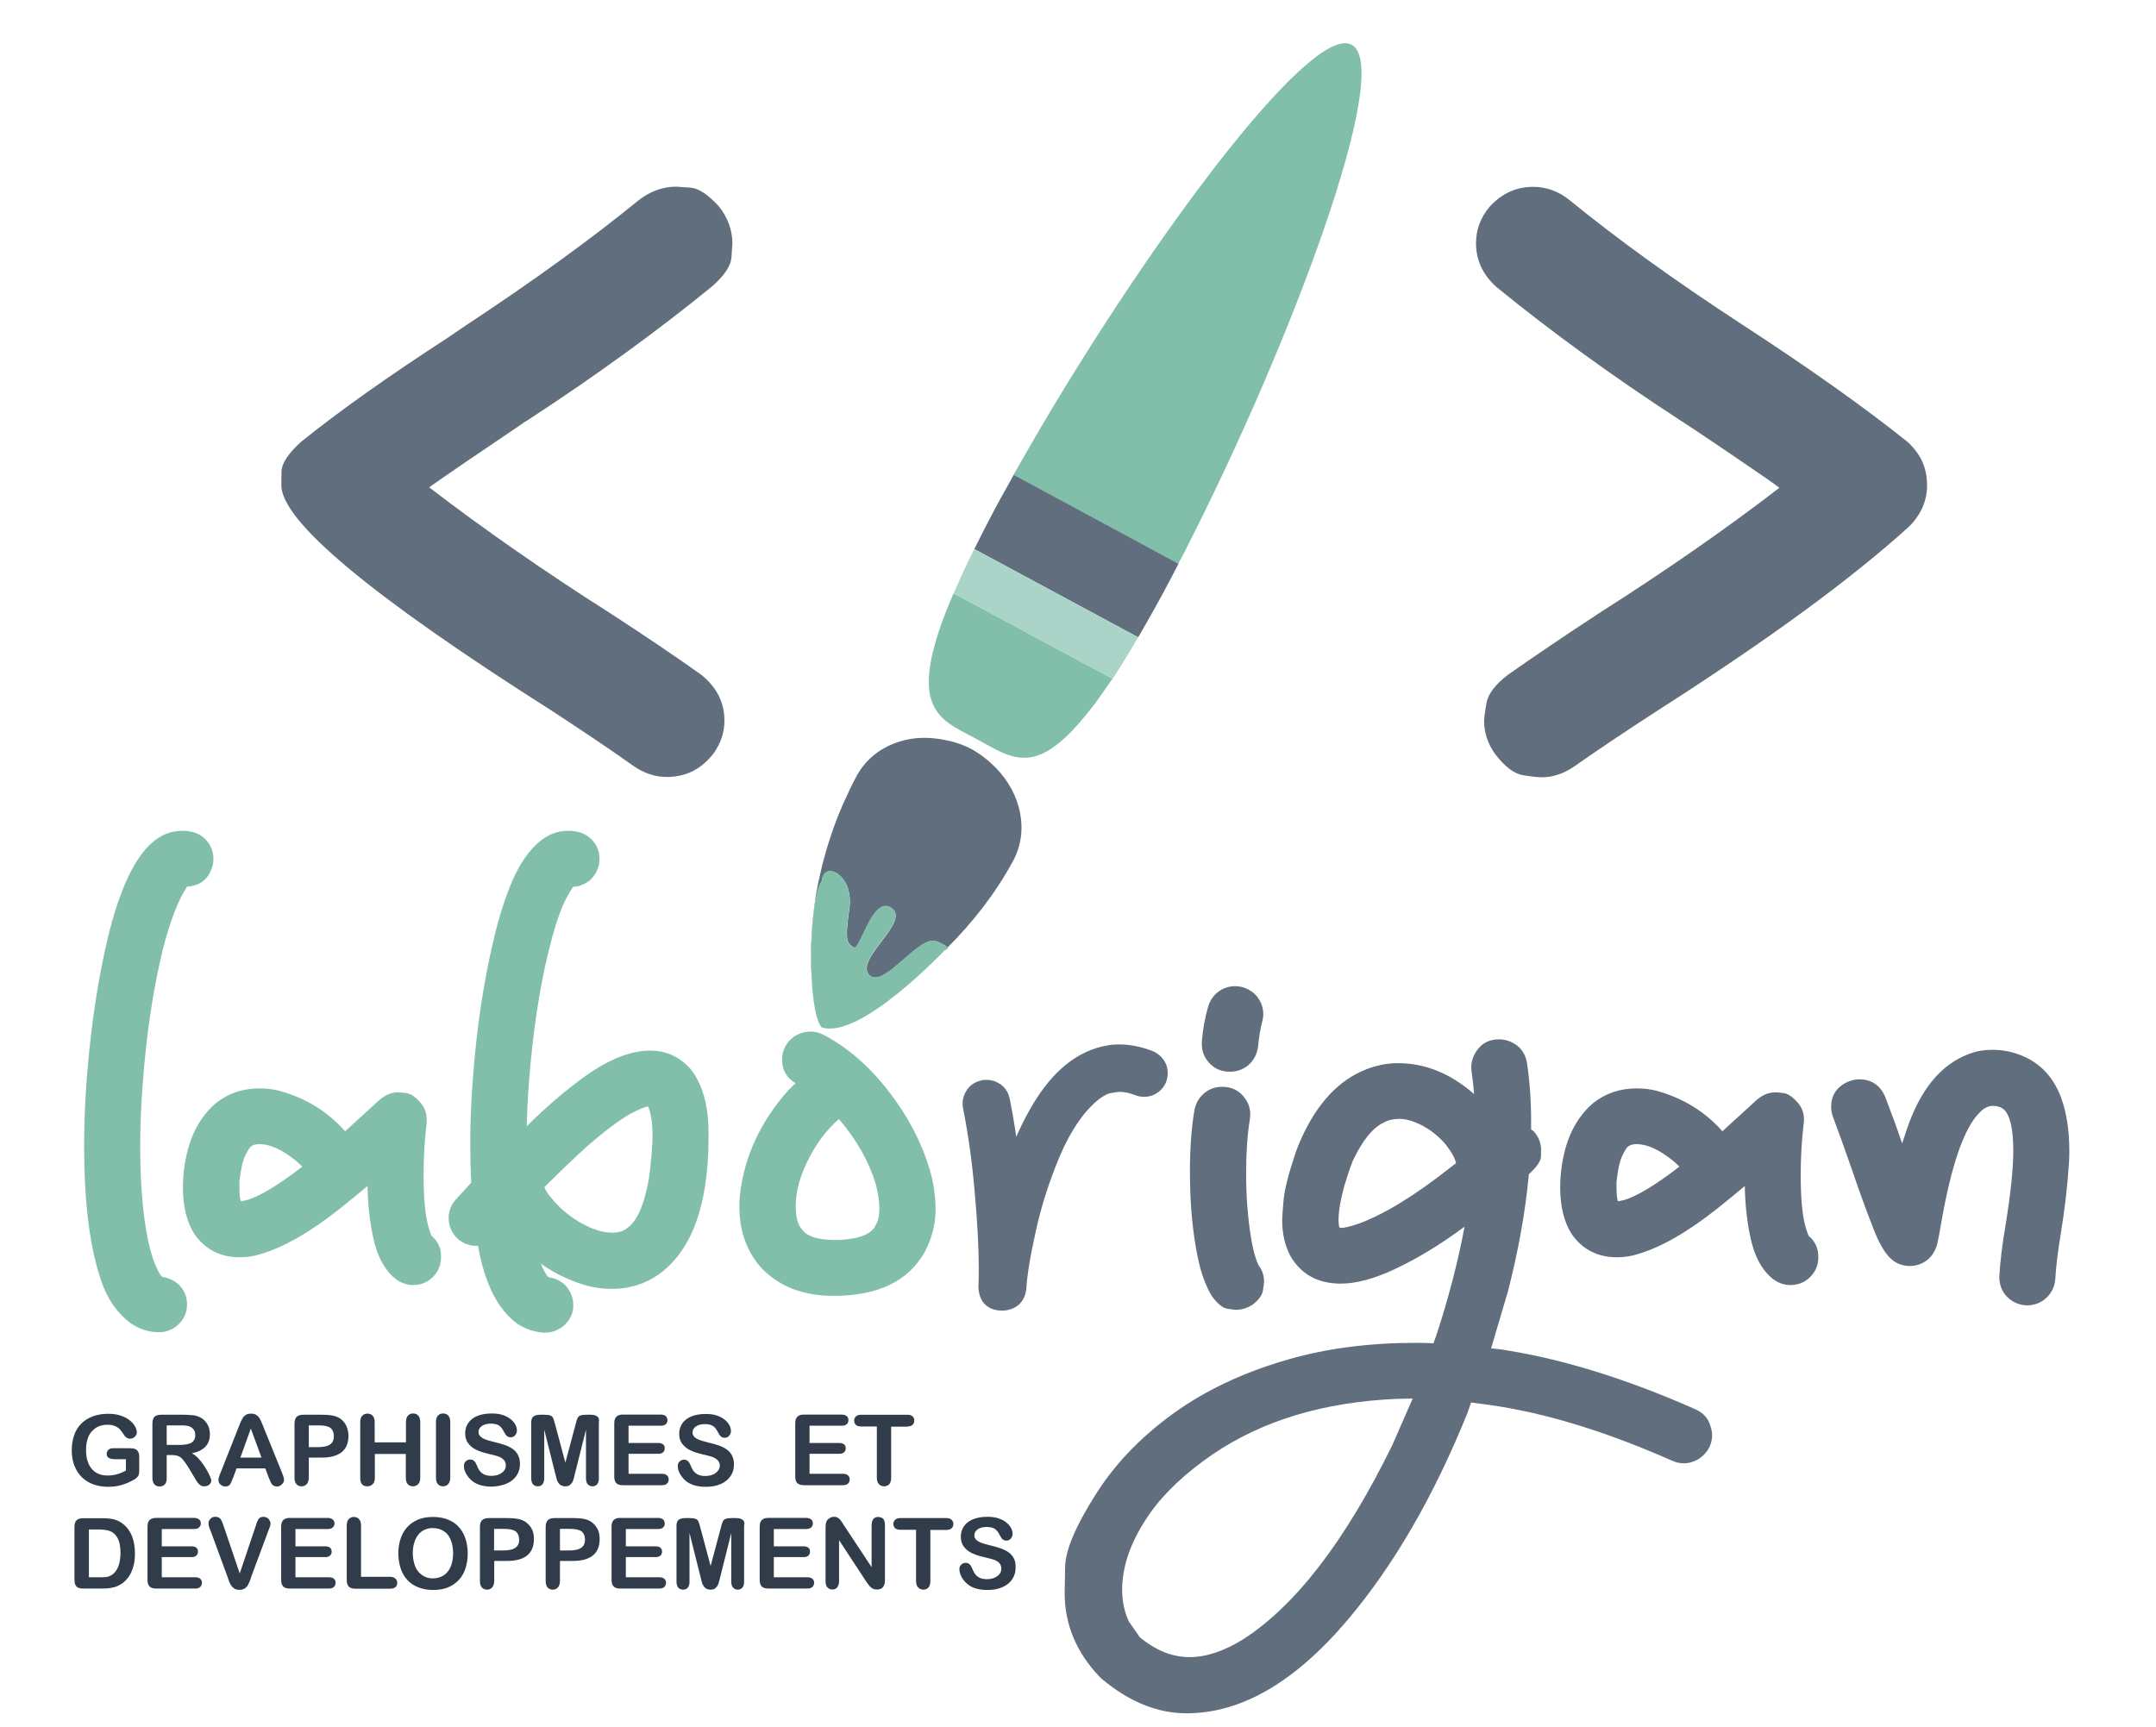<?xml version="1.0" encoding="utf-8"?>
<!-- Generator: Adobe Illustrator 24.0.1, SVG Export Plug-In . SVG Version: 6.00 Build 0)  -->
<svg version="1.1" id="_x31__1_" xmlns="http://www.w3.org/2000/svg" xmlns:xlink="http://www.w3.org/1999/xlink" x="0px" y="0px"
	 viewBox="0 0 1358 1088" style="enable-background:new 0 0 1358 1088;" xml:space="preserve">
<style type="text/css">
	.st0{fill:#82BFAB;}
	.st1{fill:#616E7D;}
	.st2{fill:#AAD4C8;}
	.st3{fill:#303C4A;}
	.st4{fill:#616E7D;stroke:#616E7D;stroke-width:10;stroke-miterlimit:10;}
</style>
<g id="Objet_dynamique_vectoriel_xA0_Image_1_">
	<path class="st0" d="M744.6,350.6c0.8-1.5,1.5-2.9,2.3-4.4l0.1-0.3C812.7,217.3,878.3,42.7,851.4,28.2c-2.3-1.2-5.1-1.3-8.4-0.3
		c-36.6,11-134.1,147.2-199.5,262.3c-0.8,1.5-1.7,3-2.6,4.5l-0.5,0.9c-0.7,1.2-1.4,2.5-2.1,3.7l103.8,56
		C743,353.7,743.8,352.2,744.6,350.6z"/>
	<path class="st0" d="M600.6,373.8c-0.7,1.7-1.3,3.2-2,4.8c-0.7,1.6-1.3,3.3-2,4.8c-11.2,28.2-13.3,45.1-10.4,56.2
		c2,7.4,6.2,12.3,11.6,16.2c5.2,3.7,11.4,6.6,17.7,10c6.1,3.3,11.8,6.8,17.6,9.1c6.1,2.4,12.4,3.5,19.5,1.4
		c8.9-2.7,19.2-10.6,32.2-26.8c3.2-3.9,6.5-8.3,9.9-13.3c1-1.4,2-2.9,3-4.3l0.8-1.1c0.7-1,1.4-2,2.2-3.2l-82.5-44.4L600.6,373.8z"/>
	<path class="st1" d="M628.7,316.8c-3.8,7.1-7.2,13.6-10.4,19.9c-0.8,1.6-1.6,3.1-2.3,4.6c-0.8,1.5-1.6,3.1-2.3,4.6l103.2,55.6
		c0.8-1.4,1.7-3,2.6-4.5c0.9-1.5,1.7-3,2.6-4.5c3.5-6.2,7.1-12.6,10.9-19.6c1.5-2.8,3-5.7,4.5-8.5c0.8-1.5,1.6-3,2.4-4.6
		c0.8-1.5,1.6-3,2.4-4.6l-103.8-56c-0.9,1.5-1.7,3-2.5,4.5c-0.8,1.5-1.7,3-2.5,4.5C631.8,311.2,630.2,314,628.7,316.8z"/>
	<path class="st2" d="M611.3,350.6c-0.8,1.6-1.5,3.1-2.2,4.7l-0.2,0.4c-1.4,3-2.8,5.8-4,8.6c-0.7,1.6-1.4,3.2-2.1,4.8
		c-0.7,1.6-1.5,3.3-2.1,4.7l17.6,9.5l82.5,44.4c0.9-1.4,1.9-3,2.8-4.4c0.9-1.4,1.8-2.9,2.8-4.4c1.7-2.7,3.4-5.5,5.2-8.5
		c0.9-1.5,1.8-2.9,2.6-4.4c0.9-1.5,1.8-2.9,2.7-4.5l-103.2-55.6C612.8,347.6,612.1,349,611.3,350.6z"/>
	<path class="st1" d="M612.2,472.1c-5.7-3.1-11.6-4.9-17.5-6c-9.5-1.9-18.9-1.7-27.5,0.9c-11.8,3.5-21.8,11-27.7,22
		c-3.2,5.9-5.9,11.8-8.5,17.6l-1,2.3c-2.4,5.6-4.5,11.1-6.3,16.6l-1,3c-1.8,5.4-3.3,10.8-4.7,16.1l-0.7,3
		c-1.3,5.4-2.4,10.7-3.3,15.9l-0.1,0.6c-0.2,1.2-0.3,2.4-0.5,3.6c-0.3,2-0.6,4-0.8,6c-0.2,1.5-0.3,3-0.5,4.5
		c-0.2,1.9-0.4,3.8-0.5,5.7c-0.1,1.5-0.2,2.9-0.3,4.4c-0.1,1.8-0.2,3.6-0.3,5.4c-0.1,1.4-0.1,2.8-0.1,4.2c0,1.8,0,3.5,0,5.2
		c0,1.3,0,2.6,0,4c0,1.7,0.1,3.4,0.2,5c0.1,1.1,0.1,2.3,0.2,3.4l0-0.4c-1.1-23.5,1.1-52.3,6.4-60.2c1.1-13,20.4-4,17.3,17.6
		c-3.1,21.6-1.2,21.5,2.7,24.4c4,2.8,11.8-33.3,23.9-24.8c12.1,8.5-23.2,32.1-14.2,42c9.1,9.9,31.5-25.8,42.8-21
		c4.2,1.8,6,3,6.6,3.9c15.8-15.8,30.4-34.3,41.4-54.8c10.1-18.8,5-42-10.8-58.3C623,479.4,618,475.3,612.2,472.1z"/>
	<path class="st0" d="M590.1,593c-11.3-4.8-33.8,30.9-42.8,21c-9-9.9,26.3-33.6,14.2-42c-12.1-8.5-19.9,27.6-23.9,24.8
		c-4-2.8-5.8-2.8-2.7-24.4c3.1-21.6-16.2-30.6-17.3-17.6c-5.3,8-7.5,36.7-6.4,60.2l0,0.4c0.7,15.1,2.8,28,6.3,31.8
		c24,8.3,77.7-48.7,77.7-48.7s2.5-0.3,1.5-1.7C596.1,596,594.4,594.8,590.1,593z"/>
</g>
<g id="_x3C_____x3E_">
	<g>
		<path class="st1" d="M434.9,118.2c-5.2-0.4-8.1-0.6-8.9-0.6c-8.5,0-16.5,2.9-23.8,8.6c-30.4,24.8-66.7,51.1-108.9,78.9l-11.3,7.7
			c-37.3,24.2-68.1,46-92.3,65.5c-8.1,7.3-12.3,13.6-12.4,18.9c-0.1,5.3-0.1,8.1-0.1,8.5c0,22.6,56.5,69.8,169.6,141.6
			c21,13.7,38.5,25.5,52.4,35.4c6.7,4.6,13.7,6.8,20.8,6.8c12.1,0,21.9-5,29.5-14.9c4.6-6.5,6.8-13.4,6.8-20.5
			c0-11.7-5-21.4-14.9-29.2c-15.9-11.3-34.8-24.1-56.8-38.4c-41.9-26.6-79.9-53.1-114.3-79.5c12.7-8.9,31.4-21.7,56.2-38.4
			c2.2-1.6,4.5-3.1,6.8-4.5c42.3-27.6,80.7-55.5,115.5-83.9c7.5-6.7,11.5-12.7,11.9-17.9s0.6-8.1,0.6-8.9c0-8.5-2.9-16.4-8.6-23.5
			C446,122.6,440,118.6,434.9,118.2z M1201.4,278.3c-27-21.6-61.6-46.2-103.7-73.6c-42.2-27.5-78.4-53.6-108.8-78.4
			c-7.1-5.8-14.9-8.6-23.2-8.6c-10.7,0-19.8,4.2-27.4,12.5c-5.8,6.9-8.6,14.6-8.6,22.9c0,10.7,4.2,19.8,12.5,27.4
			c34.7,28.4,73.2,56.3,115.5,83.9c7.9,5,26.8,17.7,56.5,38.1l6.6,4.8c-33.5,25.8-71,51.9-112.5,78.3c-22.4,14.7-42,27.9-58.6,39.6
			c-7.9,6.1-12.4,12-13.4,17.7c-1,5.6-1.5,9.5-1.5,11.5c0,7.1,2.3,14,6.8,20.5c6.2,8.1,12.1,12.6,17.8,13.5s9.6,1.3,11.6,1.3
			c7.1,0,14-2.3,20.5-6.8c14.7-10.3,32.7-22.4,54.2-36.3c68.4-43.8,120.7-82.1,156.8-114.9c7.5-7.5,11.3-16.2,11.3-25.9
			C1213.9,295,1209.8,285.9,1201.4,278.3z"/>
	</g>
</g>
<g id="igan">
	<g>
		<path class="st1" d="M774.7,675.2c4.2,0,7.9-1.3,11.2-3.8c3.6-3,5.8-7,6.5-11.9c0.6-6.4,1.5-11.6,2.6-15.7c0.5-1.8,0.7-3.4,0.7-5
			c0-2.9-0.7-5.7-2.2-8.4c-2.3-4.1-5.8-6.9-10.6-8.4c-1.8-0.5-3.5-0.7-5.1-0.7c-2.9,0-5.7,0.7-8.4,2.2c-4.1,2.3-6.9,5.8-8.4,10.6
			c-2,6.8-3.3,14.1-4,21.9v1.6c0,4.3,1.3,8.1,4,11.3C764.5,673.1,769,675.2,774.7,675.2z M763.4,816.7c3.6,4.8,6.8,7.4,9.6,7.8
			s4.6,0.7,5.5,0.7c3.6,0,7.1-1.1,10.4-3.2c3.8-2.9,6-5.8,6.5-8.6c0.5-2.8,0.8-4.7,0.8-5.8c0-4-1.1-7.4-3.4-10.3
			c-3.3-6.7-5.7-19.3-7.2-37.8c-0.5-6.8-0.7-13.7-0.7-20.5c0-13.2,0.8-24.3,2.3-33.5c0.2-1.2,0.3-2.3,0.3-3.4c0-3.6-1-6.9-3.1-9.8
			c-3.4-5.1-8.3-7.6-14.7-7.6c-3.6,0-7,1-10,3.1c-3.8,2.7-6.3,6.5-7.3,11.3c-2,11.5-2.9,24.6-2.9,39.2c0,20.3,1.7,38.4,5,54.1
			C756.5,802.2,759.5,810.3,763.4,816.7z M1068.2,888c-44.7-19.8-86.3-32.6-124.7-38.1l-4.3-0.4l10.6-35.9c6.5-25.3,11-50,13.2-73.9
			c0.4-0.3,1.2-1,2.3-2.2c3.5-3.5,5.3-6.5,5.3-9s0.1-3.8,0.1-4c0-4.4-1.6-8.4-4.8-11.9l-1.5-1V706c0-12.8-0.9-24.9-2.6-36.4
			c-0.9-4.9-3.1-8.6-6.5-11.1c-3.5-2.5-7.2-3.7-11.1-3.7c-6,0-10.6,2.3-13.8,6.8c-2.5,3.4-3.7,7.1-3.7,11l0.2,2.5
			c0.7,4.6,1.2,9.3,1.6,14.2c-14.8-13-30.8-19.5-48-19.5c-8.9,0-17.8,2.3-26.5,6.9c-16.2,8.8-28.8,25.1-37.8,49l-0.2,0.7
			c-4.4,13.1-6.9,23-7.5,29.6c-0.6,6.6-0.9,10.8-0.9,12.7c0,8.7,1.8,16.4,5.4,23c6.8,11.3,17.3,17,31.5,17c9.8,0,21.3-3.1,34.6-9.4
			c13.8-6.5,28.3-15.3,43.4-26.5c-4.2,22.3-10.1,44.9-17.6,67.9l-2,5.6c-3.1-0.2-6.8-0.3-10.9-0.3c-29.2,0-55.9,3.4-80,10.3
			c-26,7.4-48.7,17.7-68.1,30.8c-22.6,15.5-40.3,33.3-53.3,53.7s-19.5,35.7-19.7,46.2c-0.2,10.5-0.3,16-0.3,16.6
			c0,19.8,7.3,37.3,21.9,52.7l0.9,0.9c17.4,14.8,35.4,22.2,54,22.2c34.4,0,68.2-19.6,101.4-58.8c29.1-34.4,54.3-77.9,75.5-130.4
			l2.3-6.6l11.4,1.5c34.9,4.9,73.3,16.6,115.3,35.2c2.4,1.1,4.9,1.6,7.3,1.6c2.1,0,4.1-0.4,6.2-1.2c4.4-1.7,7.7-4.7,10-9.2
			c1.1-2.5,1.6-4.9,1.6-7.3c0-2-0.4-4.1-1.2-6.2C1075.9,893.4,1072.8,890.2,1068.2,888z M913.5,735.6
			c-22.7,17.9-42.1,29.7-58.2,35.5c-5.1,1.7-8.6,2.5-10.6,2.5l-1-0.2c-0.4-1.3-0.6-2.8-0.6-4.5c0-5.9,1.3-13.5,4-22.9
			c1.5-5,3.1-9.9,5-14.7c5.9-12.5,12.2-20.4,18.9-23.8c3.2-1.8,6.7-2.6,10.3-2.6c2.9,0,6,0.6,9.2,1.8c7.7,2.9,14.4,7.7,20,14.2
			c3.8,4.9,6,8.8,6.6,11.9L913.5,735.6z M876.9,910.6c-29.5,60.2-60.8,100.9-93.9,122.2c-11.9,7.4-23.2,11.2-33.7,11.2
			c-11.2,0-21.9-4.4-32.3-13.3l0.7,0.4l-6.6-9.4c-2.8-6-4.3-12.7-4.3-20.1c0-15.5,5.9-31.6,17.6-48.3c9.1-12.9,22.3-25.3,39.5-37.1
			c31.2-21.2,69.8-32.9,115.8-34.9l10.1-0.2L876.9,910.6z M1139.2,778.6c-1.1-2.7-1.9-5.3-2.5-7.8c-1.7-7.5-2.5-17.7-2.5-30.5
			c0-10.8,0.6-21.6,1.9-32.6l0.2-2c0-4.5-1.4-8.3-4.3-11.4c-3.1-3.5-6.1-5.4-8.8-5.7c-2.7-0.3-4.4-0.4-5.1-0.4
			c-3.9,0-7.7,1.5-11.3,4.5l-21.9,20c-10.9-12.3-24.7-20.8-41.1-25.4c-4.1-1.1-8.4-1.6-12.9-1.6c-10.5,0-19.7,3.1-27.6,9.4
			c-12.1,10.5-18.9,26.2-20.4,47.1l-0.2,5.6c0,12.1,2.4,22,7.2,29.6c6.8,9.8,16.4,14.7,28.6,14.7c4.3,0,8.6-0.6,12.8-1.9
			c14.8-4.3,31.6-13.9,50.5-28.9c5.9-4.7,11.6-9.4,17.2-14.1c0.2,11.2,1.3,21.4,3.2,30.8c2.6,13.3,7.7,22.7,15.1,28.2
			c3.3,2.3,6.8,3.4,10.3,3.4c6,0,10.8-2.4,14.5-7.3c2.2-3.1,3.2-6.5,3.2-10.1C1145.4,786.5,1143.3,782,1139.2,778.6z M1052.8,738.8
			c-15,11-25.8,16.9-32.6,17.8l-1,0.2c-0.7-1.1-1-4.3-1-9.8v-2.5c0.8-7.5,2-13,3.6-16.3c1.6-3.3,2.8-5.3,3.7-5.9
			c0.8-0.6,1.7-1,2.7-1.2c1-0.2,1.8-0.3,2.5-0.3c6.8,0,14.4,3.5,23,10.4c1.6,1.4,2.9,2.6,4.1,3.8L1052.8,738.8z M1298.4,692
			c-5.8-16-16.9-25.9-33.4-29.6c-3.5-0.7-6.9-1-10.1-1c-5.2,0-10,0.8-14.4,2.5c-17.9,6.5-31.2,22.6-39.8,48.6l-2.6,7.9
			c-3-9-6.6-18.7-10.6-29.2c-3.1-7.4-8.6-11.2-16.4-11.2c-2.1,0-4.2,0.4-6.4,1.2c-7.5,3.1-11.3,8.5-11.3,16.1c0,2.3,0.4,4.5,1.3,6.8
			c3.3,8.8,7.2,19.6,11.6,32.3c4.7,13.7,8.8,25.2,12.5,34.5c3.2,8.9,6.5,15.4,9.8,19.5c3.8,4.8,8.6,7.2,14.2,7.2c2,0,4-0.3,6-1
			c5.7-2,9.4-6.1,11.3-12.5c0.8-3.5,1.7-8.1,2.6-13.6c6.4-36.7,14.4-59.8,24.1-69.5c2.6-2.8,5.5-4.3,8.5-4.3c2.8,0,5.1,0.8,6.9,2.3
			c3.9,3.6,5.9,12.3,5.9,26c0,11-1.6,26.5-4.8,46.5c-2.2,12.6-3.5,23.6-4,32.9c0,5,1.6,9.2,4.8,12.5s7.3,5.2,12.3,5.5
			c5,0,9.2-1.6,12.6-4.8c3.4-3.2,5.3-7.3,5.6-12.3c0.4-7.1,1.5-16.4,3.4-27.9c2.3-14,4.1-28.6,5.1-43.7c0.2-2.7,0.3-5.5,0.3-8.4
			C1303.4,712.3,1301.7,701.2,1298.4,692z"/>
	</g>
</g>
<g id="labo">
	<g>
		<path class="st0" d="M102.1,804.4l-0.3-0.4c-1.1-0.8-2.7-3.9-4.8-9.2c-2.6-7-4.7-16.5-6.2-28.3c-1.7-13.6-2.5-28.3-2.5-44
			c0-12.5,0.5-25.8,1.6-39.8c2.3-31.4,6.6-59.5,12.6-84.3c4.6-18.1,9.7-31.3,15.3-39.8c8.6-0.5,14-5.1,16.3-13.9
			c0.2-1.3,0.3-2.5,0.3-3.7c0-3.4-0.9-6.6-2.8-9.5c-3.5-5.4-9.1-8.1-16.6-8.1c-6.6,0-12.5,2.1-17.8,6.3
			c-11.8,9.3-21.5,29.4-29.1,60.3c-6.5,27.2-11,57.3-13.5,90.2c-1.1,14.5-1.6,28.5-1.6,42c0,35.3,3.5,63.4,10.6,84.3
			c3.9,11.8,10.3,21,19.1,27.4c5.4,3.6,11.2,5.4,17.3,5.4c4.6,0,8.6-1.5,11.9-4.4c3.9-3.5,5.9-7.9,5.9-13.1c0-3.9-1.1-7.4-3.4-10.4
			C111.7,807.7,107.6,805.4,102.1,804.4z M271.8,778.6c-1.1-2.7-1.9-5.3-2.5-7.8c-1.7-7.5-2.5-17.7-2.5-30.5
			c0-10.8,0.6-21.6,1.9-32.6l0.1-2c0-4.5-1.4-8.3-4.3-11.4c-3.1-3.5-6.1-5.4-8.8-5.7c-2.7-0.3-4.4-0.4-5.1-0.4
			c-3.9,0-7.7,1.5-11.3,4.5l-21.9,20c-10.9-12.3-24.6-20.8-41.1-25.4c-4.1-1.1-8.4-1.6-12.9-1.6c-10.5,0-19.7,3.1-27.6,9.4
			c-12.1,10.5-18.9,26.2-20.4,47.1l-0.2,5.6c0,12.1,2.4,22,7.2,29.6c6.8,9.8,16.4,14.7,28.6,14.7c4.3,0,8.6-0.6,12.8-1.9
			c14.8-4.3,31.6-13.9,50.5-28.9c5.9-4.7,11.6-9.4,17.2-14.1c0.2,11.2,1.3,21.4,3.2,30.8c2.6,13.3,7.7,22.7,15.1,28.2
			c3.3,2.3,6.8,3.4,10.3,3.4c6,0,10.8-2.4,14.5-7.3c2.1-3.1,3.2-6.5,3.2-10.1C278,786.5,275.9,782,271.8,778.6z M185.4,738.8
			c-15,11-25.8,16.9-32.6,17.8l-1,0.2c-0.7-1.1-1-4.3-1-9.8v-2.5c0.8-7.5,2-13,3.6-16.3s2.8-5.3,3.7-5.9c0.8-0.6,1.7-1,2.7-1.2
			c1-0.2,1.8-0.3,2.5-0.3c6.8,0,14.4,3.5,23,10.4c1.6,1.4,2.9,2.6,4.1,3.8L185.4,738.8z M434.8,673.3c-6.8-7.6-15.2-11.4-25.4-11.4
			c-12.6,0-26.9,5.8-42.7,17.5c-11.4,8.3-23,18.3-34.9,30.1c0.2-8.8,0.6-17.7,1.3-26.7c2.4-31.4,6.5-59.5,12.6-84.2
			c2.9-12,6.1-21.9,9.4-29.5c1.8-3.7,3.7-7.2,5.9-10.4l2.4-0.2c7.3-1.7,12-6.3,13.9-13.8c0.2-1.3,0.3-2.5,0.3-3.7
			c0-3.4-0.9-6.6-2.8-9.5c-3.6-5.4-9.3-8.1-17-8.1c-6.3,0-12,2.1-17.3,6.3c-6.8,5.3-12.7,13.7-17.8,25.2
			c-4.3,10.1-8.1,21.8-11.3,35.1c-6.6,27.2-11.2,57.3-13.6,90.2c-1.1,14.1-1.6,27.9-1.6,41.4c0,7.9,0.2,15.8,0.6,23.5
			c-3.3,3.6-6.5,7.1-9.6,10.5c-3.1,3.4-4.6,7.3-4.6,11.7c0,5.1,1.9,9.4,5.6,13.1c3.5,3,7.4,4.5,11.7,4.5h1.2
			c4.2,23.9,12.5,40.2,24.8,49.1c4.8,3.2,10.3,5.1,16.6,5.6h0.4c4.8,0,8.9-1.5,12.3-4.5c3.9-3.5,5.9-7.7,5.9-12.6
			c0-4.1-1.2-7.7-3.5-10.9c-2.6-3.7-6.7-6.1-12.2-7c-1.4-1.4-3-4.2-4.8-8.5c8,5.7,16.8,10,26.4,13.1c6,1.9,12.2,2.8,18.6,2.8
			c10.8,0,20.5-3,29.3-9.1c20.9-15,31.4-43.9,31.4-86.7c0-4.1-0.1-8.1-0.4-11.9C444.7,691.3,441,681,434.8,673.3z M408.7,742.7
			c-3,16.9-7.7,27.3-14.1,31.3c-2.3,1.8-5.2,2.6-8.8,2.6c-2.6,0-5.6-0.4-8.8-1.3c-8.6-2.7-16.6-7.5-24.1-14.4
			c-5.5-5.6-8.8-9.7-9.8-12.5l-0.3-0.4c11.5-11.4,20.5-20,27-25.8c9.9-8.7,18.7-15.4,26.5-20.1c6.3-3.3,10.2-5,11.9-5
			c1,2,1.8,5.3,2.4,10.1c0.3,2.3,0.4,5,0.4,7.9C411,722.3,410.2,731.5,408.7,742.7z M585.4,736.2c-5.2-17.1-13.8-33.5-26-49.1
			c-12.1-15.6-25.8-27.4-41.1-35.4c-2.6-1.2-5.3-1.8-7.9-1.8c-1.9,0-3.7,0.3-5.6,0.9c-4.5,1.5-7.9,4.3-10.3,8.7
			c-1.3,2.6-1.9,5.3-1.9,8.1c0,6.5,2.8,11.5,8.5,14.8l-4.5,4.4c-17.5,19.7-27.7,41.6-30.5,65.7c-0.3,2.5-0.4,5.1-0.4,7.6
			c0,15.1,4.4,27.7,13.2,38c11.3,12.2,26.6,18.3,46.1,18.3c28,0,47.1-9.2,57.5-27.7c4.4-8.3,6.7-17.1,6.8-26.3
			C589.3,753.4,588,744.6,585.4,736.2z M551.6,771.7c-2.3,5.6-9.9,8.8-22.9,9.5H526c-10.6,0-17.4-2.1-20.5-6.3
			c-2.8-2.7-4.3-7.7-4.3-15c0-9.7,3-20.2,9-31.4c4.8-9.2,10.8-17,18-23.3l0.2-0.2c11.2,13.1,18.9,26.8,23.2,40.9
			c1.6,6.2,2.3,11.4,2.3,15.7C553.9,766,553.1,769.3,551.6,771.7z"/>
	</g>
</g>
<g id="GRAPHISMES__ET__DEVELOPPEMENTS">
	<g>
		<path class="st3" d="M84.6,912.7c-0.9-0.2-1.9-0.3-3.2-0.3H71.2c-1.2,0-2.2,0.3-2.9,1c-0.7,0.7-1.1,1.5-1.1,2.5
			c0,1.2,0.4,2.1,1.3,2.6s2.1,0.8,3.8,0.8h7v7.2c-1.9,1-3.7,1.8-5.6,2.3c-1.8,0.5-3.8,0.8-5.9,0.8c-4.3,0-7.6-1.4-10-4.2
			c-2.4-2.8-3.6-6.8-3.6-12c0-2.4,0.3-4.6,0.9-6.6s1.5-3.7,2.7-5s2.6-2.4,4.2-3.1s3.5-1.1,5.6-1.1c2,0,3.7,0.3,5,0.9
			c1.3,0.6,2.3,1.3,3.1,2.2c0.8,0.9,1.7,2.2,2.8,3.9c0.4,0.5,0.9,1,1.5,1.3c0.6,0.3,1.2,0.5,1.9,0.5c1.2,0,2.2-0.4,3-1.2
			s1.3-1.8,1.3-2.9c0-1-0.4-2.3-1.1-3.6c-0.7-1.3-1.8-2.6-3.3-3.8s-3.3-2.2-5.6-3c-2.3-0.8-5-1.2-7.9-1.2c-3.6,0-6.9,0.5-9.8,1.6
			s-5.3,2.6-7.3,4.6c-2,2-3.5,4.4-4.5,7.3s-1.5,6-1.5,9.5c0,3.5,0.5,6.7,1.6,9.5s2.6,5.3,4.6,7.3c2,2,4.4,3.5,7.2,4.6
			c2.8,1,5.9,1.6,9.4,1.6c2.9,0,5.7-0.3,8.1-1c2.5-0.7,5.1-1.7,7.8-3.2c0.9-0.5,1.7-1,2.3-1.6s1-1.2,1.2-1.8
			c0.2-0.7,0.3-1.6,0.3-2.7v-8.5c0-1.5-0.3-2.7-0.8-3.5C86.2,913.4,85.5,912.9,84.6,912.7z M132.5,934.6c0.4-0.6,0.6-1.2,0.6-1.7
			c0-0.6-0.3-1.6-1-3.1s-1.5-3.2-2.7-5.1s-2.4-3.6-3.9-5.3s-3-2.9-4.6-3.8c3.8-0.8,6.6-2.2,8.5-4.2c1.9-2,2.8-4.6,2.8-7.9
			c0-1.6-0.3-3.1-0.8-4.6c-0.6-1.4-1.4-2.7-2.4-3.8c-1.1-1.1-2.3-1.9-3.7-2.5c-1.2-0.5-2.4-0.9-3.9-1s-3.2-0.3-5.2-0.3h-14.7
			c-1.9,0-3.3,0.4-4.2,1.3s-1.3,2.3-1.3,4.2V931c0,1.8,0.4,3.2,1.2,4.1c0.8,0.9,1.9,1.4,3.3,1.4c1.3,0,2.4-0.4,3.3-1.3
			s1.2-2.3,1.2-4.2v-14.3h3.2c1.6,0,2.9,0.2,4,0.6c1.1,0.4,2.1,1.2,3.1,2.4c1,1.2,2.2,2.8,3.5,5l3.6,6c0.8,1.4,1.5,2.5,2,3.2
			c0.5,0.7,1.1,1.3,1.8,1.8s1.5,0.7,2.5,0.7c0.9,0,1.6-0.2,2.3-0.5C131.6,935.6,132.1,935.1,132.5,934.6z M118.6,909.7
			c-1.5,0.4-3.3,0.6-5.5,0.6h-8.1V898h8.3c3.1,0,5.2,0.2,6.2,0.7c1.1,0.5,2,1.2,2.6,2.1c0.6,0.9,0.9,2,0.9,3.3
			c0,1.6-0.4,2.8-1.2,3.7C121.2,908.7,120.1,909.3,118.6,909.7z M178.9,932.3c0-1-0.5-2.6-1.4-4.8l-11.6-28.6
			c-0.6-1.4-1-2.6-1.4-3.4s-0.8-1.7-1.3-2.4s-1.2-1.4-2-1.8c-0.8-0.5-1.9-0.7-3.1-0.7c-1.2,0-2.3,0.2-3.1,0.7
			c-0.8,0.5-1.5,1.1-2,1.9c-0.5,0.8-1,1.7-1.5,2.9c-0.5,1.2-0.9,2.2-1.2,3l-11.4,28.8c-0.5,1.2-0.8,2-1,2.7
			c-0.2,0.7-0.3,1.3-0.3,1.9c0,1,0.4,2,1.3,2.8c0.9,0.8,1.9,1.2,3,1.2c1.3,0,2.3-0.4,2.9-1.2c0.6-0.8,1.3-2.3,2.1-4.5l2.1-5.7h18.1
			l2.1,5.6c0.3,0.7,0.6,1.5,1,2.4c0.4,0.9,0.8,1.6,1.1,2c0.3,0.4,0.8,0.8,1.3,1c0.5,0.3,1.1,0.4,1.8,0.4c1.2,0,2.3-0.4,3.1-1.3
			C178.5,934.3,178.9,933.3,178.9,932.3z M151.4,918.3L158,900l6.7,18.3H151.4z M218.4,898.9c-0.7-1.7-1.7-3.1-3-4.3
			c-1.3-1.2-2.9-2-4.7-2.5c-1.8-0.5-4.5-0.8-7.9-0.8h-11.6c-2,0-3.4,0.4-4.3,1.3c-0.9,0.8-1.4,2.3-1.4,4.2V931c0,1.8,0.4,3.1,1.2,4
			s1.9,1.4,3.3,1.4c1.3,0,2.4-0.5,3.2-1.4s1.3-2.3,1.3-4.1v-12.6h8.3c5.5,0,9.7-1.2,12.5-3.5c2.8-2.3,4.2-5.8,4.2-10.3
			C219.4,902.5,219.1,900.6,218.4,898.9z M209.2,908.8c-0.8,1-1.8,1.7-3.3,2.2c-1.4,0.4-3.2,0.7-5.3,0.7h-6.1V898h6.1
			c4,0,6.7,0.7,8,2c1.1,1.2,1.7,2.8,1.7,4.8C210.3,906.4,209.9,907.7,209.2,908.8z M231.5,936.4c1.3,0,2.4-0.5,3.3-1.4
			s1.3-2.3,1.3-4.1V916h19.5v14.9c0,1.8,0.4,3.2,1.2,4.1s1.9,1.4,3.3,1.4c1.3,0,2.4-0.5,3.3-1.4s1.3-2.3,1.3-4.1v-35
			c0-1.8-0.4-3.2-1.3-4.1c-0.8-0.9-1.9-1.3-3.3-1.3c-1.3,0-2.4,0.5-3.2,1.4s-1.2,2.3-1.2,4.1v12.7H236V896c0-1.8-0.4-3.2-1.3-4.1
			c-0.8-0.9-1.9-1.3-3.3-1.3c-1.4,0-2.5,0.5-3.3,1.4c-0.8,0.9-1.2,2.3-1.2,4.1v35c0,1.8,0.4,3.2,1.2,4.1S230.1,936.4,231.5,936.4z
			 M279,936.4c1.4,0,2.5-0.5,3.3-1.4s1.3-2.3,1.3-4.1v-35c0-1.8-0.4-3.2-1.3-4.1c-0.8-0.9-1.9-1.3-3.3-1.3c-1.3,0-2.4,0.5-3.2,1.4
			s-1.2,2.3-1.2,4.1v35c0,1.8,0.4,3.2,1.3,4.1S277.7,936.4,279,936.4z M319.3,934.6c2.7-1.2,4.7-2.9,6.1-5c1.4-2.1,2.1-4.5,2.1-7.2
			c0-2.2-0.4-4.1-1.2-5.7c-0.8-1.5-1.9-2.8-3.3-3.8s-3.2-1.9-5.2-2.6c-2-0.7-4.3-1.3-6.8-1.9c-2-0.5-3.4-0.9-4.3-1.2
			s-1.7-0.6-2.6-1.1c-0.9-0.5-1.5-1-2-1.7c-0.5-0.7-0.7-1.4-0.7-2.3c0-1.4,0.7-2.7,2.1-3.7c1.4-1,3.3-1.5,5.6-1.5
			c2.5,0,4.3,0.5,5.5,1.4s2.1,2.3,2.9,3.9c0.6,1.2,1.2,2,1.8,2.5c0.5,0.5,1.3,0.8,2.4,0.8c1.1,0,2.1-0.4,2.8-1.3s1.1-1.8,1.1-2.9
			c0-1.2-0.3-2.4-0.9-3.6c-0.6-1.2-1.6-2.4-2.9-3.5c-1.3-1.1-3-2-5-2.7c-2-0.7-4.4-1-7.1-1c-3.4,0-6.4,0.5-8.9,1.5s-4.5,2.5-5.8,4.4
			c-1.3,1.9-2,4.1-2,6.5c0,2.6,0.6,4.7,1.9,6.4c1.3,1.7,3,3.1,5.1,4.1s4.8,1.9,8,2.6c2.4,0.5,4.3,1.1,5.7,1.5
			c1.4,0.5,2.6,1.2,3.5,2.1c0.9,0.9,1.4,2.1,1.4,3.6c0,1.9-0.8,3.4-2.5,4.7c-1.7,1.2-3.8,1.9-6.5,1.9c-1.9,0-3.5-0.3-4.7-0.9
			c-1.2-0.6-2.1-1.4-2.8-2.3c-0.7-1-1.3-2.1-1.8-3.5c-0.5-1.2-1-2.1-1.7-2.7c-0.7-0.6-1.5-0.9-2.4-0.9c-1.2,0-2.1,0.4-2.9,1.2
			c-0.8,0.8-1.1,1.7-1.1,2.8c0,1.9,0.6,3.8,1.9,5.8c1.3,2,2.9,3.6,4.9,4.8c2.9,1.7,6.5,2.5,10.9,2.5
			C313.5,936.4,316.6,935.8,319.3,934.6z M376.1,892.3c-1-0.7-2.4-1-4.1-1h-2.8c-1.7,0-2.9,0.2-3.7,0.5s-1.3,0.8-1.7,1.6
			c-0.4,0.8-0.8,2.1-1.2,3.8l-6.5,24.3l-6.5-24.3c-0.5-1.8-0.9-3.1-1.2-3.8s-0.9-1.3-1.7-1.6c-0.8-0.3-2-0.5-3.7-0.5h-2.8
			c-1.7,0-3.1,0.3-4.1,1c-1,0.7-1.5,2-1.5,3.9v35.1c0,1.7,0.4,3,1.1,3.8s1.8,1.3,3,1.3c1.3,0,2.3-0.4,3-1.3s1.1-2.1,1.1-3.8v-30.6
			l7.1,28.3c0.2,0.9,0.5,1.8,0.7,2.7c0.2,0.9,0.5,1.6,1,2.3c0.4,0.7,1,1.3,1.7,1.7s1.6,0.7,2.7,0.7c1.4,0,2.5-0.3,3.3-1.1
			s1.3-1.5,1.6-2.3s0.7-2.2,1.1-4l7.1-28.3v30.6c0,1.7,0.4,3,1.1,3.8c0.8,0.8,1.8,1.3,2.9,1.3c1.3,0,2.3-0.4,3-1.3
			c0.8-0.8,1.1-2.1,1.1-3.8v-35.1C377.6,894.3,377.1,893,376.1,892.3z M416.9,928.5h-21v-12.6h18.7c1.4,0,2.4-0.3,3.1-1
			c0.7-0.6,1-1.5,1-2.5c0-1-0.3-1.8-1-2.4s-1.7-0.9-3.1-0.9h-18.7v-10.9h20.3c1.4,0,2.5-0.3,3.2-1c0.7-0.6,1-1.5,1-2.5
			c0-1-0.4-1.9-1-2.5c-0.7-0.6-1.8-1-3.2-1h-23.8c-1.3,0-2.3,0.2-3.1,0.6s-1.4,1-1.8,1.8c-0.4,0.8-0.6,1.9-0.6,3.2v33.4
			c0,1.9,0.4,3.3,1.3,4.2c0.9,0.9,2.3,1.3,4.2,1.3h24.5c1.4,0,2.5-0.3,3.2-1c0.7-0.7,1.1-1.5,1.1-2.6c0-1.1-0.4-2-1.1-2.6
			C419.4,928.8,418.3,928.5,416.9,928.5z M450.8,928c-1.7,1.2-3.8,1.9-6.5,1.9c-1.9,0-3.5-0.3-4.7-0.9c-1.2-0.6-2.1-1.4-2.8-2.3
			c-0.7-1-1.3-2.1-1.8-3.5c-0.5-1.2-1-2.1-1.7-2.7c-0.7-0.6-1.5-0.9-2.4-0.9c-1.2,0-2.1,0.4-2.9,1.2c-0.8,0.8-1.1,1.7-1.1,2.8
			c0,1.9,0.6,3.8,1.9,5.8c1.3,2,2.9,3.6,4.9,4.8c2.9,1.7,6.5,2.5,10.9,2.5c3.7,0,6.8-0.6,9.5-1.8s4.7-2.9,6.1-5
			c1.4-2.1,2.1-4.5,2.1-7.2c0-2.2-0.4-4.1-1.2-5.7c-0.8-1.5-1.9-2.8-3.3-3.8s-3.2-1.9-5.2-2.6c-2-0.7-4.3-1.3-6.8-1.9
			c-2-0.5-3.4-0.9-4.3-1.2s-1.7-0.6-2.6-1.1c-0.9-0.5-1.5-1-2-1.7c-0.5-0.7-0.7-1.4-0.7-2.3c0-1.4,0.7-2.7,2.1-3.7
			c1.4-1,3.3-1.5,5.6-1.5c2.5,0,4.3,0.5,5.5,1.4s2.1,2.3,2.9,3.9c0.6,1.2,1.2,2,1.8,2.5c0.5,0.5,1.3,0.8,2.4,0.8
			c1.1,0,2.1-0.4,2.8-1.3s1.1-1.8,1.1-2.9c0-1.2-0.3-2.4-0.9-3.6c-0.6-1.2-1.6-2.4-2.9-3.5c-1.3-1.1-3-2-5-2.7c-2-0.7-4.4-1-7.1-1
			c-3.4,0-6.4,0.5-8.9,1.5s-4.5,2.5-5.8,4.4c-1.3,1.9-2,4.1-2,6.5c0,2.6,0.6,4.7,1.9,6.4c1.3,1.7,3,3.1,5.1,4.1s4.8,1.9,8,2.6
			c2.4,0.5,4.3,1.1,5.7,1.5c1.4,0.5,2.6,1.2,3.5,2.1c0.9,0.9,1.4,2.1,1.4,3.6C453.3,925.2,452.5,926.7,450.8,928z M506.4,935.7h24.5
			c1.4,0,2.5-0.3,3.2-1c0.7-0.7,1.1-1.5,1.1-2.6c0-1.1-0.4-2-1.1-2.6c-0.7-0.7-1.8-1-3.2-1h-21v-12.6h18.7c1.4,0,2.4-0.3,3.1-1
			c0.7-0.6,1-1.5,1-2.5c0-1-0.3-1.8-1-2.4s-1.7-0.9-3.1-0.9h-18.7v-10.9h20.3c1.4,0,2.5-0.3,3.2-1c0.7-0.6,1-1.5,1-2.5
			c0-1-0.3-1.9-1-2.5s-1.8-1-3.2-1h-23.8c-1.3,0-2.3,0.2-3.1,0.6s-1.4,1-1.8,1.8c-0.4,0.8-0.6,1.9-0.6,3.2v33.4
			c0,1.9,0.4,3.3,1.3,4.2C503.1,935.2,504.5,935.7,506.4,935.7z M574.7,897.7c0.8-0.7,1.2-1.6,1.2-2.7s-0.4-2-1.1-2.7
			c-0.8-0.7-1.9-1-3.5-1h-28.7c-1.5,0-2.6,0.3-3.4,1c-0.8,0.7-1.2,1.6-1.2,2.7c0,1.1,0.4,2,1.1,2.7s1.9,1,3.4,1h9.8v32.2
			c0,1.8,0.4,3.2,1.3,4.1s1.9,1.4,3.3,1.4c1.3,0,2.4-0.5,3.2-1.3c0.8-0.9,1.2-2.3,1.2-4.1v-32.2h9.8
			C572.8,898.7,574,898.4,574.7,897.7z M78,960.5c-1.8-1.5-3.8-2.6-5.9-3.2c-2.2-0.6-4.8-0.8-7.9-0.8H52.4c-1.9,0-3.3,0.4-4.2,1.3
			c-0.9,0.9-1.3,2.3-1.3,4.2v32.5c0,1.4,0.1,2.6,0.4,3.5s0.8,1.6,1.6,2.1c0.8,0.5,2.1,0.7,3.7,0.7h11.8c2,0,3.9-0.1,5.5-0.4
			c1.6-0.3,3.2-0.7,4.6-1.4c1.4-0.7,2.7-1.5,3.9-2.6c1.5-1.4,2.8-3,3.7-4.7s1.7-3.8,2.2-6s0.7-4.6,0.7-7.3
			C84.9,970.4,82.6,964.4,78,960.5z M71.3,991.6c-0.7,0.6-1.5,1-2.4,1.4s-1.8,0.5-2.6,0.6c-0.8,0.1-2,0.1-3.5,0.1h-6.8v-30.1h6
			c2.8,0,5.1,0.3,7,0.9c1.9,0.6,3.6,2,4.9,4.2c1.3,2.2,2,5.5,2,9.8C75.8,984.7,74.3,989,71.3,991.6z M122.9,993.7h-21V981h18.7
			c1.4,0,2.4-0.3,3.1-1c0.7-0.6,1-1.5,1-2.5c0-1-0.3-1.8-1-2.4s-1.7-0.9-3.1-0.9h-18.7v-10.9h20.3c1.4,0,2.5-0.3,3.2-1
			s1.1-1.5,1.1-2.5c0-1-0.3-1.9-1.1-2.5c-0.7-0.6-1.8-1-3.2-1H98.4c-1.3,0-2.3,0.2-3.1,0.6s-1.4,1-1.8,1.8c-0.4,0.8-0.6,1.9-0.6,3.2
			v33.4c0,1.9,0.4,3.3,1.3,4.2s2.3,1.3,4.2,1.3h24.5c1.4,0,2.5-0.3,3.2-1c0.7-0.7,1.1-1.5,1.1-2.6c0-1.1-0.4-2-1.1-2.6
			C125.4,994,124.3,993.7,122.9,993.7z M168.2,956.2c-0.7-0.4-1.4-0.6-2.1-0.6c-1.1,0-1.9,0.3-2.5,0.7s-1,1-1.3,1.7
			c-0.3,0.6-0.7,1.7-1.2,3.3l-10.1,30l-10.1-29.8c-0.7-2.1-1.3-3.6-2-4.5s-1.7-1.4-3.3-1.4c-1.3,0-2.3,0.4-3.1,1.3
			c-0.8,0.8-1.2,1.8-1.2,2.8c0,0.4,0.1,0.9,0.2,1.5c0.1,0.6,0.3,1.1,0.5,1.6c0.2,0.5,0.4,1,0.6,1.5l10.6,28.8
			c0.4,1.1,0.8,2.2,1.1,3.2c0.4,1,0.8,1.9,1.4,2.7s1.2,1.4,2,1.9c0.8,0.5,1.9,0.7,3.1,0.7s2.2-0.2,3.1-0.7c0.8-0.5,1.5-1.1,2-1.9
			c0.5-0.8,0.9-1.6,1.3-2.6c0.4-1,0.8-2,1.1-3.2l10.8-29c0.2-0.5,0.4-1,0.6-1.5c0.2-0.5,0.3-1,0.5-1.5c0.1-0.5,0.2-1,0.2-1.4
			c0-0.7-0.2-1.3-0.6-1.9C169.4,957.1,168.9,956.6,168.2,956.2z M207.1,993.7h-21V981h18.7c1.4,0,2.4-0.3,3.1-1c0.7-0.6,1-1.5,1-2.5
			c0-1-0.3-1.8-1-2.4c-0.7-0.6-1.7-0.9-3.1-0.9h-18.7v-10.9h20.3c1.4,0,2.5-0.3,3.2-1s1.1-1.5,1.1-2.5c0-1-0.4-1.9-1.1-2.5
			s-1.8-1-3.2-1h-23.8c-1.3,0-2.3,0.2-3.1,0.6c-0.8,0.4-1.4,1-1.8,1.8c-0.4,0.8-0.6,1.9-0.6,3.2v33.4c0,1.9,0.4,3.3,1.3,4.2
			s2.3,1.3,4.2,1.3h24.5c1.4,0,2.5-0.3,3.2-1c0.7-0.7,1.1-1.5,1.1-2.6c0-1.1-0.4-2-1.1-2.6C209.6,994,208.5,993.7,207.1,993.7z
			 M245.7,993.4h-18.3v-32.3c0-1.8-0.4-3.2-1.3-4.1c-0.8-0.9-1.9-1.3-3.3-1.3c-1.3,0-2.4,0.5-3.2,1.4c-0.8,0.9-1.2,2.3-1.2,4.1v34.2
			c0,1.9,0.4,3.3,1.3,4.2s2.3,1.3,4.2,1.3h21.8c1.5,0,2.6-0.3,3.4-1c0.8-0.7,1.1-1.6,1.1-2.7c0-1.1-0.4-2-1.2-2.7
			C248.3,993.8,247.1,993.4,245.7,993.4z M284.5,958.5c-3.3-1.9-7.3-2.8-11.9-2.8c-3.4,0-6.4,0.5-9.1,1.6c-2.7,1.1-4.9,2.6-6.8,4.6
			c-1.9,2-3.3,4.4-4.3,7.3c-1,2.8-1.5,6-1.5,9.4c0,3.3,0.5,6.4,1.4,9.3c0.9,2.9,2.3,5.3,4.2,7.4s4.1,3.6,6.9,4.7s5.9,1.7,9.4,1.7
			c3.5,0,6.6-0.5,9.3-1.6c2.7-1.1,5-2.7,6.9-4.7s3.3-4.5,4.2-7.3c0.9-2.8,1.4-5.9,1.4-9.3c0-4.6-0.9-8.7-2.5-12.1
			C290.3,963,287.8,960.3,284.5,958.5z M283.7,987.4c-1.1,2.4-2.7,4.2-4.6,5.3s-4,1.7-6.4,1.7c-1.8,0-3.5-0.3-5-1
			c-1.5-0.7-2.8-1.7-4-3c-1.2-1.3-2.1-3-2.7-5.1s-1-4.3-1-6.8c0-2.5,0.3-4.8,1-6.8c0.6-2,1.5-3.7,2.6-5c1.1-1.3,2.4-2.3,4-3
			c1.5-0.7,3.2-1,5-1c2.5,0,4.8,0.6,6.7,1.8c2,1.2,3.5,3,4.5,5.4c1,2.4,1.6,5.2,1.6,8.5C285.4,982,284.8,985,283.7,987.4z
			 M332.1,959.7c-1.3-1.2-2.9-2-4.7-2.5c-1.8-0.5-4.5-0.8-7.9-0.8H308c-2,0-3.4,0.4-4.3,1.3c-0.9,0.8-1.4,2.3-1.4,4.2v34.2
			c0,1.8,0.4,3.1,1.2,4s1.9,1.4,3.3,1.4c1.3,0,2.4-0.5,3.2-1.4s1.3-2.3,1.3-4.1v-12.6h8.3c5.5,0,9.7-1.2,12.5-3.5
			c2.8-2.3,4.2-5.8,4.2-10.3c0-2.1-0.3-4-1-5.7C334.5,962.3,333.5,960.9,332.1,959.7z M325.9,973.9c-0.8,1-1.8,1.7-3.3,2.2
			c-1.4,0.4-3.2,0.7-5.3,0.7h-6.1v-13.6h6.1c4,0,6.7,0.7,8,2c1.1,1.2,1.7,2.8,1.7,4.8C327,971.6,326.7,972.9,325.9,973.9z
			 M373.6,959.7c-1.3-1.2-2.9-2-4.7-2.5c-1.8-0.5-4.5-0.8-7.9-0.8h-11.6c-2,0-3.4,0.4-4.3,1.3c-0.9,0.8-1.4,2.3-1.4,4.2v34.2
			c0,1.8,0.4,3.1,1.2,4s1.9,1.4,3.3,1.4c1.3,0,2.4-0.5,3.2-1.4s1.3-2.3,1.3-4.1v-12.6h8.3c5.5,0,9.7-1.2,12.5-3.5
			c2.8-2.3,4.2-5.8,4.2-10.3c0-2.1-0.3-4-1-5.7C375.9,962.3,374.9,960.9,373.6,959.7z M367.4,973.9c-0.8,1-1.8,1.7-3.3,2.2
			c-1.4,0.4-3.2,0.7-5.3,0.7h-6.1v-13.6h6.1c4,0,6.7,0.7,8,2c1.1,1.2,1.7,2.8,1.7,4.8C368.5,971.6,368.1,972.9,367.4,973.9z
			 M415.2,993.7h-21V981h18.7c1.4,0,2.4-0.3,3.1-1c0.7-0.6,1-1.5,1-2.5c0-1-0.3-1.8-1-2.4s-1.7-0.9-3.1-0.9h-18.7v-10.9h20.3
			c1.4,0,2.5-0.3,3.2-1c0.7-0.6,1-1.5,1-2.5c0-1-0.4-1.9-1-2.5c-0.7-0.6-1.8-1-3.2-1h-23.8c-1.3,0-2.3,0.2-3.1,0.6s-1.4,1-1.8,1.8
			c-0.4,0.8-0.6,1.9-0.6,3.2v33.4c0,1.9,0.4,3.3,1.3,4.2c0.9,0.9,2.3,1.3,4.2,1.3h24.5c1.4,0,2.5-0.3,3.2-1c0.7-0.7,1.1-1.5,1.1-2.6
			c0-1.1-0.4-2-1.1-2.6C417.7,994,416.6,993.7,415.2,993.7z M467.6,957.4c-1-0.7-2.4-1-4.1-1h-2.8c-1.7,0-2.9,0.2-3.7,0.5
			s-1.3,0.8-1.7,1.6c-0.4,0.8-0.8,2.1-1.2,3.8l-6.5,24.3l-6.5-24.3c-0.5-1.8-0.9-3.1-1.2-3.8c-0.4-0.8-0.9-1.3-1.7-1.6
			c-0.8-0.3-2-0.5-3.7-0.5h-2.8c-1.7,0-3.1,0.3-4.1,1c-1,0.7-1.5,2-1.5,3.9v35.1c0,1.7,0.4,3,1.1,3.8s1.8,1.3,3,1.3
			c1.3,0,2.3-0.4,3-1.3c0.8-0.8,1.1-2.1,1.1-3.8v-30.6l7.1,28.3c0.2,0.9,0.5,1.8,0.7,2.7c0.2,0.9,0.5,1.6,1,2.3
			c0.4,0.7,1,1.3,1.7,1.7s1.6,0.7,2.7,0.7c1.4,0,2.5-0.3,3.3-1.1s1.3-1.5,1.6-2.3s0.7-2.2,1.1-4l7.1-28.3v30.6c0,1.7,0.4,3,1.1,3.8
			c0.8,0.8,1.8,1.3,2.9,1.3c1.3,0,2.3-0.4,3-1.3c0.8-0.8,1.1-2.1,1.1-3.8v-35.1C469.2,959.4,468.7,958.1,467.6,957.4z M508.4,993.7
			h-21V981h18.7c1.4,0,2.4-0.3,3.1-1c0.7-0.6,1-1.5,1-2.5c0-1-0.3-1.8-1-2.4s-1.7-0.9-3.1-0.9h-18.7v-10.9h20.3c1.4,0,2.5-0.3,3.2-1
			c0.7-0.6,1.1-1.5,1.1-2.5c0-1-0.4-1.9-1-2.5c-0.7-0.6-1.8-1-3.2-1H484c-1.3,0-2.3,0.2-3.1,0.6s-1.4,1-1.8,1.8
			c-0.4,0.8-0.6,1.9-0.6,3.2v33.4c0,1.9,0.4,3.3,1.3,4.2c0.9,0.9,2.3,1.3,4.2,1.3h24.5c1.4,0,2.5-0.3,3.2-1c0.7-0.7,1.1-1.5,1.1-2.6
			c0-1.1-0.4-2-1.1-2.6C510.9,994,509.9,993.7,508.4,993.7z M553.1,955.7c-1.3,0-2.3,0.4-3,1.3s-1.1,2.1-1.1,3.9v26.4L531.6,961
			c-0.5-0.8-1-1.5-1.4-2.2c-0.5-0.7-0.9-1.3-1.3-1.7c-0.4-0.4-0.9-0.8-1.5-1.1s-1.3-0.4-2.1-0.4c-1,0-2,0.3-2.9,0.9
			c-0.9,0.6-1.5,1.3-1.9,2.2c-0.3,0.8-0.5,2-0.5,3.4v34.2c0,1.7,0.4,3,1.2,3.8s1.8,1.3,3.1,1.3c1.2,0,2.3-0.4,3-1.3s1.2-2.2,1.2-3.8
			v-26l16.9,25.8c0.5,0.7,1,1.4,1.5,2.1c0.5,0.7,1,1.3,1.6,1.8s1.2,0.9,1.8,1.1s1.4,0.3,2.2,0.3c3.2,0,4.9-2,4.9-5.8v-34.9
			c0-1.7-0.4-3-1.1-3.9C555.4,956.1,554.3,955.7,553.1,955.7z M596,956.4h-28.7c-1.5,0-2.6,0.3-3.4,1c-0.8,0.7-1.2,1.6-1.2,2.7
			c0,1.1,0.4,2,1.1,2.7s1.9,1,3.4,1h9.8v32.2c0,1.8,0.4,3.2,1.3,4.1s1.9,1.4,3.3,1.4c1.3,0,2.4-0.5,3.2-1.3c0.8-0.9,1.2-2.3,1.2-4.1
			v-32.2h9.8c1.5,0,2.7-0.3,3.5-1c0.8-0.7,1.2-1.6,1.2-2.7s-0.4-2-1.1-2.7C598.7,956.8,597.6,956.4,596,956.4z M638.6,981.8
			c-0.8-1.5-1.9-2.8-3.3-3.8c-1.4-1-3.2-1.9-5.2-2.6c-2-0.7-4.3-1.3-6.8-1.9c-2-0.5-3.4-0.9-4.3-1.2s-1.7-0.6-2.6-1.1
			c-0.8-0.5-1.5-1-2-1.7c-0.5-0.7-0.7-1.4-0.7-2.3c0-1.4,0.7-2.7,2.1-3.7s3.3-1.5,5.6-1.5c2.5,0,4.3,0.5,5.5,1.4s2.1,2.3,2.9,3.9
			c0.6,1.2,1.2,2,1.8,2.5c0.5,0.5,1.3,0.8,2.3,0.8c1.1,0,2.1-0.4,2.8-1.3s1.1-1.8,1.1-2.9c0-1.2-0.3-2.4-0.9-3.6s-1.6-2.4-2.9-3.5
			c-1.3-1.1-3-2-5-2.7c-2-0.7-4.4-1-7.1-1c-3.4,0-6.4,0.5-8.9,1.5c-2.5,1-4.5,2.5-5.8,4.4c-1.3,1.9-2,4.1-2,6.5
			c0,2.6,0.6,4.7,1.9,6.4c1.3,1.7,3,3.1,5.1,4.1c2.2,1,4.8,1.9,8,2.6c2.4,0.5,4.3,1.1,5.7,1.5s2.6,1.2,3.5,2.1
			c0.9,0.9,1.3,2.1,1.3,3.6c0,1.9-0.8,3.4-2.5,4.7c-1.7,1.2-3.8,1.9-6.5,1.9c-1.9,0-3.5-0.3-4.7-0.9c-1.2-0.6-2.1-1.4-2.8-2.3
			c-0.7-1-1.3-2.1-1.8-3.5c-0.5-1.2-1-2.1-1.7-2.7c-0.7-0.6-1.5-0.9-2.4-0.9c-1.2,0-2.1,0.4-2.9,1.2c-0.8,0.8-1.1,1.7-1.1,2.8
			c0,1.9,0.6,3.8,1.9,5.8c1.3,2,2.9,3.6,4.9,4.8c2.8,1.7,6.5,2.5,10.9,2.5c3.7,0,6.8-0.6,9.5-1.8s4.7-2.9,6.1-5s2.1-4.5,2.1-7.2
			C639.8,985.2,639.4,983.3,638.6,981.8z"/>
	</g>
</g>
<path class="st4" d="M635.8,819.8c3.3-1.3,5.2-4.1,5.7-8.4c0.4-8.2,2.4-20.4,6-36.6c3.5-16.2,8.7-32.4,15.6-48.8
	c7-16.2,15.2-28.2,24.4-36.1c4.2-3.5,7.9-5.5,11-6.1c3.1-0.6,5.4-0.9,6.9-0.9c3.5,0,7.3,0.8,11.4,2.4c1.3,0.5,2.6,0.7,3.9,0.7
	c1.3,0,2.5-0.2,3.7-0.7c2.5-1.1,4.3-2.8,5.4-5.4c0.5-1.3,0.7-2.6,0.7-3.9c0-1.3-0.2-2.5-0.7-3.7c-1.1-2.4-2.9-4.2-5.5-5.4
	c-6.7-2.6-13.1-3.9-19.3-3.9c-2.5,0-5,0.2-7.5,0.7c-15.3,2.9-28.5,13-39.8,30.1c-7,10.7-13,23.2-18.2,37.3l-1.9,5.3v-0.5
	c-1.8-16.2-4-30.4-6.5-42.6c-0.6-2.8-1.9-4.8-3.8-6.1c-1.9-1.3-3.9-1.9-5.9-1.9c-0.7,0-1.4,0.1-2.1,0.2c-2.8,0.7-4.8,2-6.1,3.9
	c-1.3,1.9-1.9,3.9-1.9,5.9c0,0.6,0.1,1.3,0.2,2c3.2,15.9,5.7,33.6,7.4,52.9c1.7,19.3,2.6,35.7,2.6,49.3c0,3.8-0.1,7.4-0.2,10.9
	c0.1,6.9,3.4,10.3,10,10.3C632.9,820.7,634.3,820.4,635.8,819.8L635.8,819.8z"/>
</svg>
